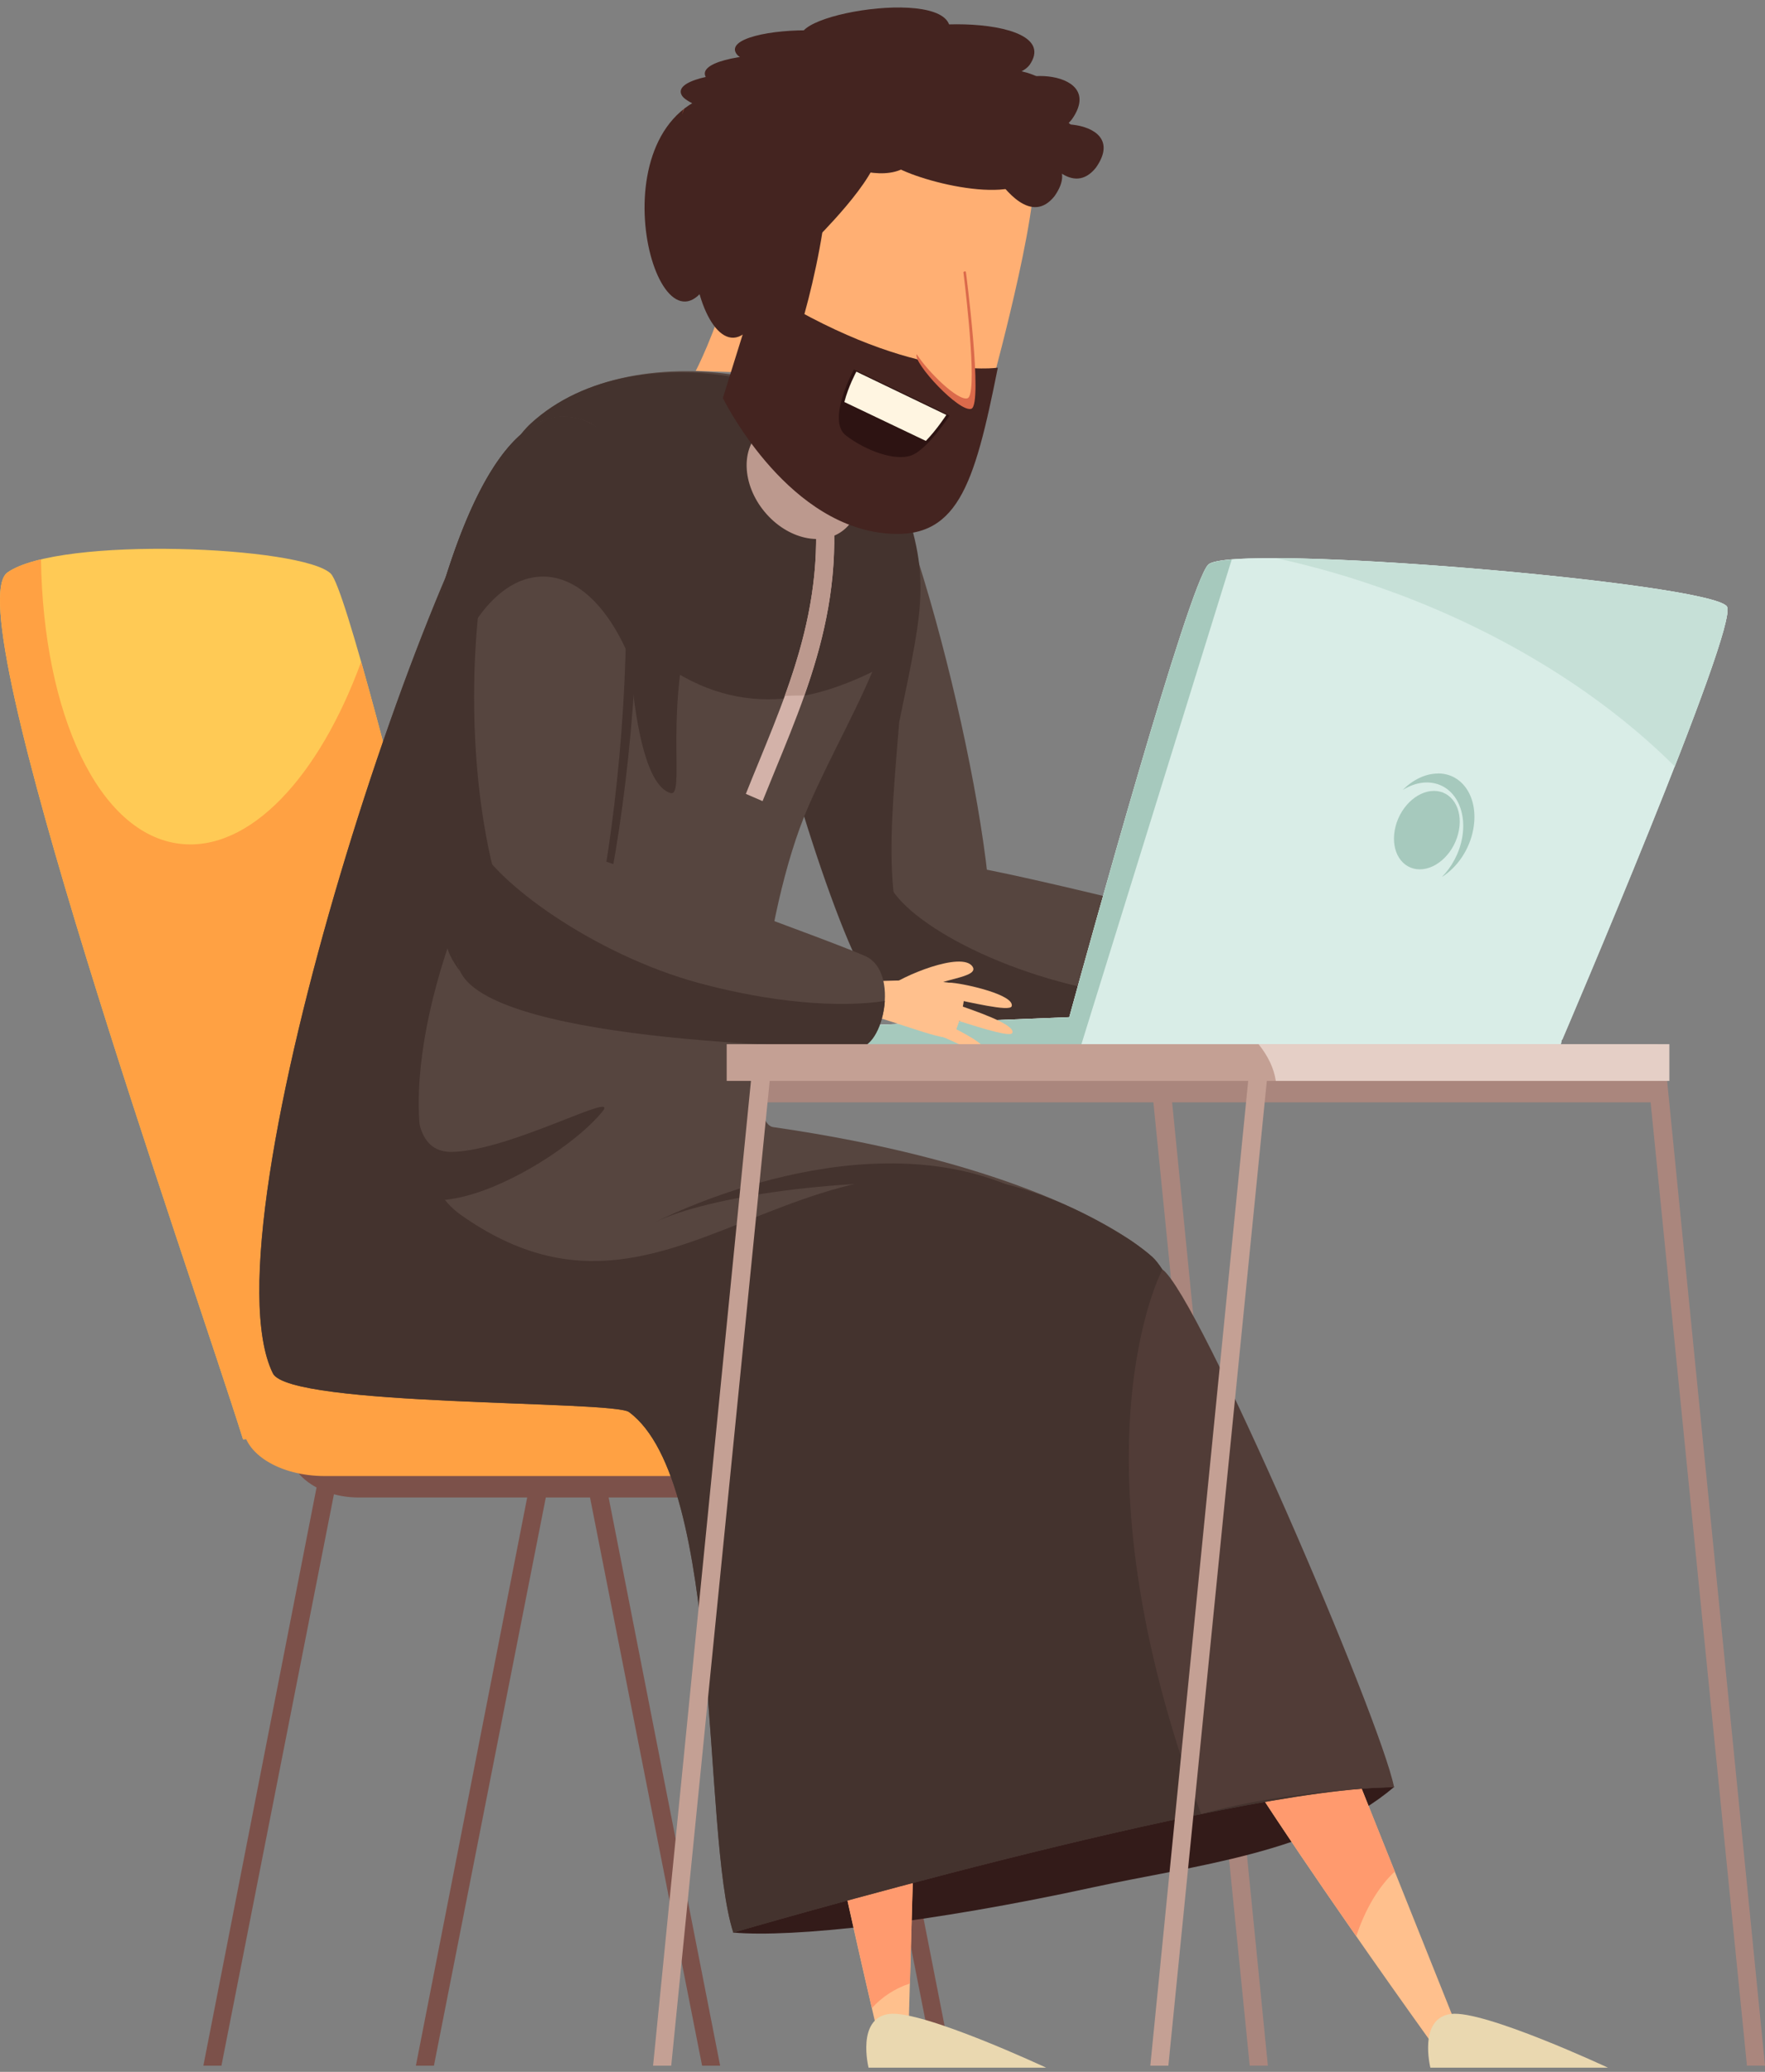 <svg width="387" height="454" viewBox="0 0 387 454" fill="none" xmlns="http://www.w3.org/2000/svg">
<rect x="0" y="0" width="387" height="454" fill="#808080" stroke="none"/>
<path d="M362.659 233.504H166.037V241.554H362.659V233.504Z" fill="#AA867D"/>
<path d="M274.017 452.643H277.997L256.136 232.83L252.155 234.135L274.017 452.643Z" fill="#AA867D"/>
<path d="M383.041 452.643H387L365.139 232.83L361.18 234.135L383.041 452.643Z" fill="#AA867D"/>
<path d="M153.942 452.643L128.035 321.373L131.972 320.59L157.901 452.643H153.942Z" fill="#7C514A"/>
<path d="M204.865 452.643L178.958 321.373L182.917 320.59L208.824 452.643H204.865Z" fill="#7C514A"/>
<path d="M95.145 452.643H91.186L117.072 320.59L121.009 321.373L95.145 452.643Z" fill="#7C514A"/>
<path d="M48.552 452.643H44.593L70.457 320.59L74.415 321.373L48.552 452.643Z" fill="#7C514A"/>
<path d="M72.567 125.73C66.519 119.682 13.03 117.397 1.631 125.447C-9.767 133.496 41.895 279.146 53.294 315.39L120.4 311.366C120.4 311.366 78.592 131.777 72.567 125.751V125.73Z" fill="#FFCA55"/>
<path d="M79.201 144.983C69.978 170.262 54.751 186.666 39.503 184.903C21.644 182.837 9.484 156.47 8.984 122.575C5.83 123.337 3.285 124.272 1.631 125.447C-9.767 133.496 41.895 279.146 53.294 315.39L120.4 311.366C120.4 311.366 92.753 192.583 79.179 144.983H79.201Z" fill="#FFA143"/>
<path d="M189.661 316.391C189.661 312.127 184.832 308.668 178.893 308.668H74.894C68.434 308.668 63.191 312.432 63.191 317.066C63.191 323.179 70.109 328.139 78.657 328.139H173.281C182.33 328.139 189.683 322.874 189.683 316.391H189.661Z" fill="#7C514A"/>
<path d="M199.514 311.692C199.514 307.428 193.946 303.969 187.05 303.969H66.846C59.363 303.969 53.315 307.733 53.315 312.366C53.315 318.48 61.32 323.44 71.196 323.44H180.568C191.031 323.44 199.514 318.175 199.514 311.692Z" fill="#FFA143"/>
<path d="M190.921 215.622C184.048 207.442 169.908 145.918 172.214 136.846C180.698 103.409 188.659 93.336 191.248 97.774C204.038 119.769 222.093 198.87 216.198 213.316C213.631 219.625 199.296 225.564 190.921 215.622Z" fill="#56453F"/>
<path d="M191.248 97.774C189.03 93.119 176.435 106.019 167.951 139.457C165.646 148.529 184.048 207.42 190.922 215.6C195.816 221.408 202.734 221.778 208.172 219.842C179.633 200.154 211.087 139.305 191.248 97.774Z" fill="#44332E"/>
<path d="M283.196 225.216C273.952 225.76 199.123 229.11 193.489 214.121C187.877 199.131 200.123 188.319 211.195 189.69C222.289 191.06 278.085 205.157 283.022 206.833C291.027 209.574 288.787 224.889 283.175 225.216H283.196Z" fill="#56453F"/>
<path d="M244.282 217.71C217.831 213.403 195.447 200.175 194.207 191.669C189.052 196.26 187.682 206.724 190.727 214.86C196.339 229.849 273.931 225.759 283.175 225.216C285.873 225.063 287.787 221.43 288.157 217.406C278.325 220.299 262.141 220.625 244.282 217.71Z" fill="#44332E"/>
<path d="M160.773 423.47C173.673 424.644 203.822 421.381 239.822 413.528C261.423 408.828 288.722 406.022 305.645 391.598L258.856 375.456L173.194 402.694L160.773 423.448V423.47Z" fill="#331B19"/>
<path d="M193.162 448.575C193.162 448.575 170.648 354.093 172.78 341.214C174.912 328.335 203.212 303.295 203.212 303.295L199.101 448.575H193.162Z" fill="#FFC08D"/>
<path d="M199.383 434.695C199.383 434.695 199.47 434.695 199.514 434.652L203.234 303.273C203.234 303.273 174.933 328.313 172.802 341.192C171.062 351.7 185.723 416.465 191.183 440.004C193.38 437.611 196.164 435.74 199.405 434.674L199.383 434.695Z" fill="#FF9A6E"/>
<path d="M317.478 452.643C317.478 452.643 263.445 378.023 260.834 365.949C258.224 353.897 268.404 316.609 268.404 316.609L322.851 452.643H317.456H317.478Z" fill="#FFC08D"/>
<path d="M305.84 410.112L268.404 316.609C268.404 316.609 258.224 353.897 260.834 365.949C262.357 373.041 281.717 401.802 297.379 424.275C299.358 418.314 302.295 413.375 305.84 410.09V410.112Z" fill="#FF9A6E"/>
<path d="M160.773 423.47C160.773 423.47 269.688 391.62 305.645 391.62C305.645 391.62 261.965 283.715 252.721 275.492C243.476 267.268 218.156 253.998 169.495 246.971C162.665 245.992 166.929 200.48 177.196 176.832C187.463 153.185 203.103 133.17 196.164 104.671C190.835 82.763 139.651 71.298 116.332 92.836C96.298 111.328 43.896 268.552 59.819 300.923C63.452 308.298 134.408 306.797 137.911 309.408C158.728 324.81 153.746 401.628 160.773 423.47Z" fill="#56453F"/>
<path d="M252.743 275.492C251.438 274.317 249.763 273.055 247.784 271.706C178.958 227.935 151.507 302.098 100.91 266.115C85.422 255.085 90.926 217.536 108.263 183.707C117.594 165.476 127.557 150.269 139.543 140.762C158.054 157.71 175.826 154.903 191.836 146.941C194.381 150.987 196.404 155.077 197.165 158.232C202.734 131.277 204.365 125.86 196.186 104.692C188.051 83.677 139.673 71.32 116.355 92.858C96.32 111.349 43.919 268.574 59.841 300.945C63.474 308.32 134.431 306.819 137.933 309.43C158.75 324.832 153.769 401.649 160.795 423.492C160.795 423.492 269.71 391.642 305.667 391.642C305.667 391.642 261.988 283.737 252.743 275.513V275.492Z" fill="#44332E"/>
<path d="M305.667 391.62C305.667 391.62 283.827 391.881 263.358 397.494C233.6 318.023 254.874 278.167 254.874 278.167C262.749 283.737 302.774 376.805 305.667 391.62Z" fill="#513C37"/>
<path d="M146.961 173.765C150.224 174.809 145.982 158.253 150.898 137.825L137.368 123.793C137.368 123.793 136.868 170.567 146.961 173.765Z" fill="#44332E"/>
<path d="M143.675 267.812C154.834 262.243 186.005 257.631 210.955 259.61H220.809C186.353 245.491 143.675 267.812 143.675 267.812Z" fill="#44332E"/>
<path d="M167.213 175.549L163.537 173.961C164.451 171.655 165.408 169.327 166.365 166.999C174.848 146.31 183.636 124.925 176.088 96.382L179.895 95.577C187.791 125.381 178.764 147.376 170.019 168.631C169.062 170.958 168.127 173.264 167.192 175.57L167.213 175.549Z" fill="#D3B2A9"/>
<path d="M172.064 152.488C173.478 152.423 174.892 152.401 176.328 152.401H176.35C182.201 135.867 185.79 117.919 179.874 95.577L176.067 96.382C181.875 118.355 178.025 136.063 172.064 152.51V152.488Z" fill="#BC998E"/>
<path d="M184.419 98.188C179.415 92.183 171.606 90.443 166.995 94.315C162.361 98.166 162.666 106.172 167.669 112.176C172.672 118.181 180.481 119.921 185.093 116.049C189.726 112.198 189.422 104.192 184.419 98.188Z" fill="#BC998E"/>
<path d="M217.874 82.72C217.874 82.72 229.686 39.449 226.009 34.989C222.355 30.529 183.135 9.84 172.672 31.291C162.209 52.741 171.867 78.63 171.867 78.63L217.874 82.698V82.72Z" fill="#FFAF73"/>
<path d="M194.04 82.72C194.04 82.72 205.851 39.449 202.175 34.989C198.521 30.529 166.98 10.947 156.517 32.398C170.14 47.373 152.555 81.268 152.555 81.268L194.04 82.698V82.72Z" fill="#FFAF73"/>
<path d="M185.68 36.555C189.074 37.665 198.906 40.58 201.864 32.357C204.409 25.221 179.437 34.51 185.68 36.555Z" fill="#442420"/>
<path d="M217.982 38.209C220.244 41.472 226.139 49.326 231.208 42.995C239.67 30.986 213.284 31.486 217.982 38.209Z" fill="#442420"/>
<path d="M227.074 31.946C229.336 35.21 235.231 43.063 240.3 36.733C248.761 24.724 222.375 25.224 227.074 31.946Z" fill="#442420"/>
<path d="M221.791 21.38C224.053 24.643 229.948 32.497 235.016 26.166C243.478 14.157 217.092 14.658 221.791 21.38Z" fill="#442420"/>
<path d="M201.978 27.984C204.241 31.247 210.136 39.101 215.204 32.77C223.666 20.761 197.28 21.262 201.978 27.984Z" fill="#442420"/>
<path d="M192.733 17.417C194.995 20.681 200.89 28.534 205.959 22.204C214.42 10.195 188.035 10.695 192.733 17.417Z" fill="#442420"/>
<path d="M175.562 26.663C177.825 29.926 183.72 37.78 188.788 31.449C197.25 19.441 170.864 19.941 175.562 26.663Z" fill="#442420"/>
<path d="M194.663 35.25C196.925 38.513 220.81 45.344 225.878 39.014C234.34 26.983 189.964 28.528 194.663 35.25Z" fill="#442420"/>
<path d="M203.756 28.988C206.018 32.251 229.902 39.082 234.971 32.751C243.432 20.721 199.057 22.265 203.756 28.988Z" fill="#442420"/>
<path d="M198.35 19.715C200.612 22.978 224.496 29.809 229.564 23.478C238.026 11.448 193.651 12.992 198.35 19.715Z" fill="#442420"/>
<path d="M178.66 25.025C180.922 28.289 204.807 35.12 209.875 28.789C218.337 16.758 173.961 18.303 178.66 25.025Z" fill="#442420"/>
<path d="M176.018 22.384C178.281 25.647 202.165 32.478 207.233 26.147C215.695 14.117 171.32 15.661 176.018 22.384Z" fill="#442420"/>
<path d="M181.302 18.421C183.564 21.684 207.448 28.516 212.517 22.185C220.978 10.154 176.603 11.699 181.302 18.421Z" fill="#442420"/>
<path d="M183.943 13.138C186.206 16.401 210.09 23.232 215.158 16.902C223.62 4.871 179.245 6.416 183.943 13.138Z" fill="#442420"/>
<path d="M194.51 10.496C196.772 13.76 220.656 20.591 225.725 14.26C234.186 2.229 189.811 3.774 194.51 10.496Z" fill="#442420"/>
<path d="M169.414 14.459C171.676 17.722 195.561 24.553 200.629 18.222C209.091 6.192 164.715 7.736 169.414 14.459Z" fill="#442420"/>
<path d="M176.101 9.024C178.739 11.991 203.272 15.898 207.542 9.004C214.494 -3.958 170.627 2.916 176.101 9.024Z" fill="#442420"/>
<path d="M161.489 11.817C163.751 15.08 187.636 21.912 192.704 15.581C201.166 3.55 156.791 5.095 161.489 11.817Z" fill="#442420"/>
<path d="M152.244 23.704C154.506 26.968 178.391 33.799 183.459 27.468C191.921 15.438 147.545 16.982 152.244 23.704Z" fill="#442420"/>
<path d="M149.602 21.063C151.865 24.326 175.749 31.157 180.817 24.826C189.279 12.796 144.904 14.341 149.602 21.063Z" fill="#442420"/>
<path d="M154.886 17.1C157.148 20.364 181.032 27.195 186.101 20.864C194.562 8.833 150.187 10.378 154.886 17.1Z" fill="#442420"/>
<path d="M164.131 28.988C166.393 32.251 190.277 39.082 195.346 32.751C203.807 20.721 159.432 22.265 164.131 28.988Z" fill="#442420"/>
<path d="M180.72 50.522C185.854 45.083 198.318 31.399 190.052 28.811C174.129 25.526 170.105 61.77 180.72 50.522Z" fill="#442420"/>
<path d="M174.308 75.252C177.179 68.334 186.38 31.242 177.745 31.742C161.713 34.331 168.369 89.502 174.308 75.252Z" fill="#442420"/>
<path d="M164.634 71.637C170.207 64.664 188.067 27.276 171.305 27.78C140.188 30.389 153.108 86.001 164.634 71.637Z" fill="#442420"/>
<path d="M154.067 63.712C159.64 56.739 177.499 19.351 160.738 19.855C129.621 22.465 142.54 78.076 154.067 63.712Z" fill="#442420"/>
<path d="M218.765 80.566C218.765 80.566 198.862 83.786 166.124 62.792L158.498 87.212C158.498 87.212 171.693 114.265 193.532 116.81C209.912 118.724 213.567 106.694 218.787 80.566H218.765Z" fill="#442420"/>
<path d="M211.392 58.789C211.392 58.789 215.22 87.919 212.61 88.833C210 89.725 199.819 78.826 200.624 76.889C201.407 74.953 210.021 57.397 211.414 58.789H211.392Z" fill="#FFAF73"/>
<path d="M378.669 132.909C375.167 127.687 269.863 118.811 264.925 123.728C260.618 128.036 238.495 208.203 234.449 222.888L188.182 224.737V229.675H342.081L342.429 227.891H342.516C342.516 227.891 381.431 137.064 378.647 132.909H378.669Z" fill="#D9EDE7"/>
<path d="M378.669 132.909C375.167 127.687 269.863 118.811 264.925 123.728C260.618 128.036 238.495 208.203 234.449 222.888L188.182 224.737V229.675H342.081L342.429 227.891H342.516C342.516 227.891 381.431 137.064 378.647 132.909H378.669Z" fill="#D9EDE7"/>
<path d="M305.82 129.907C330.77 139.153 351.914 152.684 367.227 167.956C374.254 150.008 379.779 134.584 378.648 132.931C375.907 128.841 310.236 122.466 279.869 122.314C288.418 124.185 297.097 126.687 305.798 129.907H305.82Z" fill="#C6E0D7"/>
<path d="M270.08 122.597C267.296 122.836 265.49 123.206 264.925 123.75C260.618 128.057 238.495 208.225 234.449 222.91L188.182 224.759V229.697H236.842L270.08 122.575V122.597Z" fill="#A6C9BD"/>
<path d="M256.18 452.643H252.221L274.082 232.83L278.041 234.135L256.18 452.643Z" fill="#C4A094"/>
<path d="M147.177 452.643H143.196L165.058 232.83L169.038 234.135L147.177 452.643Z" fill="#C4A094"/>
<path d="M190.443 453.078H229.38C229.38 453.078 202.211 440.395 194.968 441.309C187.724 442.223 190.443 453.078 190.443 453.078Z" fill="#EAD8B0"/>
<path d="M313.628 453.078H352.565C352.565 453.078 325.396 440.395 318.152 441.309C310.909 442.223 313.628 453.078 313.628 453.078Z" fill="#EAD8B0"/>
<g style="mix-blend-mode:multiply" opacity="0.5">
<path d="M150.049 23.85H149.854C149.745 24.242 149.636 24.655 149.527 25.069C149.723 24.677 149.897 24.264 150.049 23.85Z" fill="#BC5642"/>
</g>
<path d="M100.67 208.725C95.797 198.696 93.731 139.957 96.602 130.211C109.763 85.33 124.38 90.617 128.948 92.488C147.155 99.906 135.692 208.769 126.034 217.144C120.682 221.8 106.608 220.952 100.67 208.725Z" fill="#56453F"/>
<path d="M130.58 93.467C128.84 92.749 124.033 90.573 120.03 91.813C123.424 91.161 126.099 92.183 127.644 92.814C145.851 100.254 134.387 209.095 124.729 217.471C123.772 218.298 122.51 218.972 121.074 219.407C123.054 218.994 124.794 218.232 126.034 217.145C135.67 208.769 148.787 100.907 130.559 93.467H130.58Z" fill="#44332E"/>
<path d="M119.052 126.339C126.905 126.339 133.888 133.648 138.39 145.005C139.282 119.268 139.391 97.122 128.95 92.488C124.425 90.486 109.764 85.33 96.604 130.211C95.407 134.323 95.081 147.158 95.451 161.364C98.453 141.11 107.893 126.339 119.052 126.339Z" fill="#44332E"/>
<path d="M99.345 204.548C99.758 206.332 100.215 207.768 100.672 208.725C101.433 210.292 102.347 211.684 103.326 212.88C101.847 210.422 100.498 207.616 99.323 204.548H99.345Z" fill="#44332E"/>
<path d="M103.956 152.749C103.956 125.49 109.785 102.169 118.073 92.597C111.808 95.664 103.977 105.062 96.603 130.211C93.754 139.957 93.841 199.349 98.713 209.378C104.478 221.256 119.748 221.757 125.534 217.536C113.548 216.144 103.956 187.688 103.956 152.771V152.749Z" fill="#44332E"/>
<path d="M210.674 215.926C203.866 213.772 189.335 215.535 181.961 215.056L184.506 220.821C193.86 222.714 206.128 228.109 208.695 227.348C209.565 227.065 212.915 216.644 210.653 215.926H210.674Z" fill="#FFC08D"/>
<path d="M205.237 226.651C208.195 227.543 215.526 231.764 216.004 230.676C216.722 228.936 210.871 226.151 207.412 224.389C202.692 222.018 205.237 226.673 205.237 226.673V226.651Z" fill="#FFC08D"/>
<path d="M209.02 218.95C212.065 219.407 221.506 221.843 221.832 220.473C222.441 218.015 211.957 215.643 208.781 215.36C203.865 214.925 209.02 218.95 209.02 218.95Z" fill="#FFC08D"/>
<path d="M203.604 218.363C201.059 214.534 215.329 214.795 213.219 211.771C210.891 208.421 197.774 213.772 194.12 216.731C190.618 219.516 203.604 218.341 203.604 218.341V218.363Z" fill="#FFC08D"/>
<path d="M208.804 223.279C211.762 224.128 221.464 227.522 221.964 226.347C222.791 224.432 212.893 221.234 209.783 220.103C204.91 218.341 208.826 223.279 208.826 223.279H208.804Z" fill="#FFC08D"/>
<path d="M188.181 229.545C179.263 229.48 104.347 228.305 100.475 211.619C96.603 194.933 112.178 183.468 122.663 185.774C133.169 188.08 185.31 207.376 189.878 209.574C197.274 213.12 193.598 229.588 188.16 229.545H188.181Z" fill="#56453F"/>
<path d="M153.378 215.448C130.363 209.247 108.154 193.105 104.282 184.12C98.257 188.623 98.235 201.981 100.475 211.619C104.347 228.305 179.263 229.458 188.182 229.545C191.205 229.567 193.685 224.476 194.011 219.342C183.853 220.886 169.17 219.69 153.378 215.448Z" fill="#44332E"/>
<path d="M211.761 59.529C211.652 59.398 211.456 59.464 211.239 59.616C212.087 66.577 214.306 86.527 212.152 87.266C210.086 87.984 203.386 81.393 200.993 77.607C200.993 77.607 200.993 77.607 200.993 77.629C200.21 79.565 210.368 90.465 212.979 89.573C215.589 88.681 211.782 59.55 211.782 59.55L211.761 59.529Z" fill="#DB6A4B"/>
<path d="M208.194 91.052L187.225 80.958C187.225 80.958 181.134 92.14 185.506 95.447C189.879 98.775 196.165 101.059 199.754 99.819C203.344 98.579 208.216 91.052 208.216 91.052H208.194Z" fill="#2D1312"/>
<path d="M203.017 96.6C205.41 94.141 207.498 90.921 207.498 90.921L187.769 81.436C187.769 81.436 186.007 84.678 185.137 88.093L203.017 96.621V96.6Z" fill="#FFF5E1"/>
<path d="M132.103 243.555C122.467 255.455 83.116 277.863 83.682 248.646C84.247 219.429 88.554 217.928 90.664 235.071C91.513 242.054 90.469 252.692 99.322 252.409C112.243 251.996 135.953 238.813 132.103 243.555Z" fill="#44332E"/>
<path d="M363.573 228.805H159.338V236.855H363.573V228.805Z" fill="#C4A094"/>
<path d="M275.953 228.805C278.02 231.372 279.325 234.07 279.738 236.855H366.03V228.805H275.953Z" fill="#E5CFC6"/>
<path d="M319.894 181.901C320.764 177.159 318.306 173.308 314.412 173.308C310.518 173.308 306.668 177.159 305.82 181.901C304.95 186.644 307.408 190.494 311.301 190.494C315.195 190.494 319.045 186.644 319.894 181.901Z" fill="#A6C9BD"/>
<path d="M315.304 169.501C312.542 169.501 309.779 170.871 307.582 173.09C309.235 172.068 311.041 171.459 312.846 171.459C318.35 171.459 321.808 176.898 320.59 183.62C319.981 186.948 318.328 189.972 316.153 192.17C319.524 190.059 322.243 186.143 323.048 181.64C324.266 174.918 320.786 169.479 315.304 169.479V169.501Z" fill="#A6C9BD"/>
</svg>
